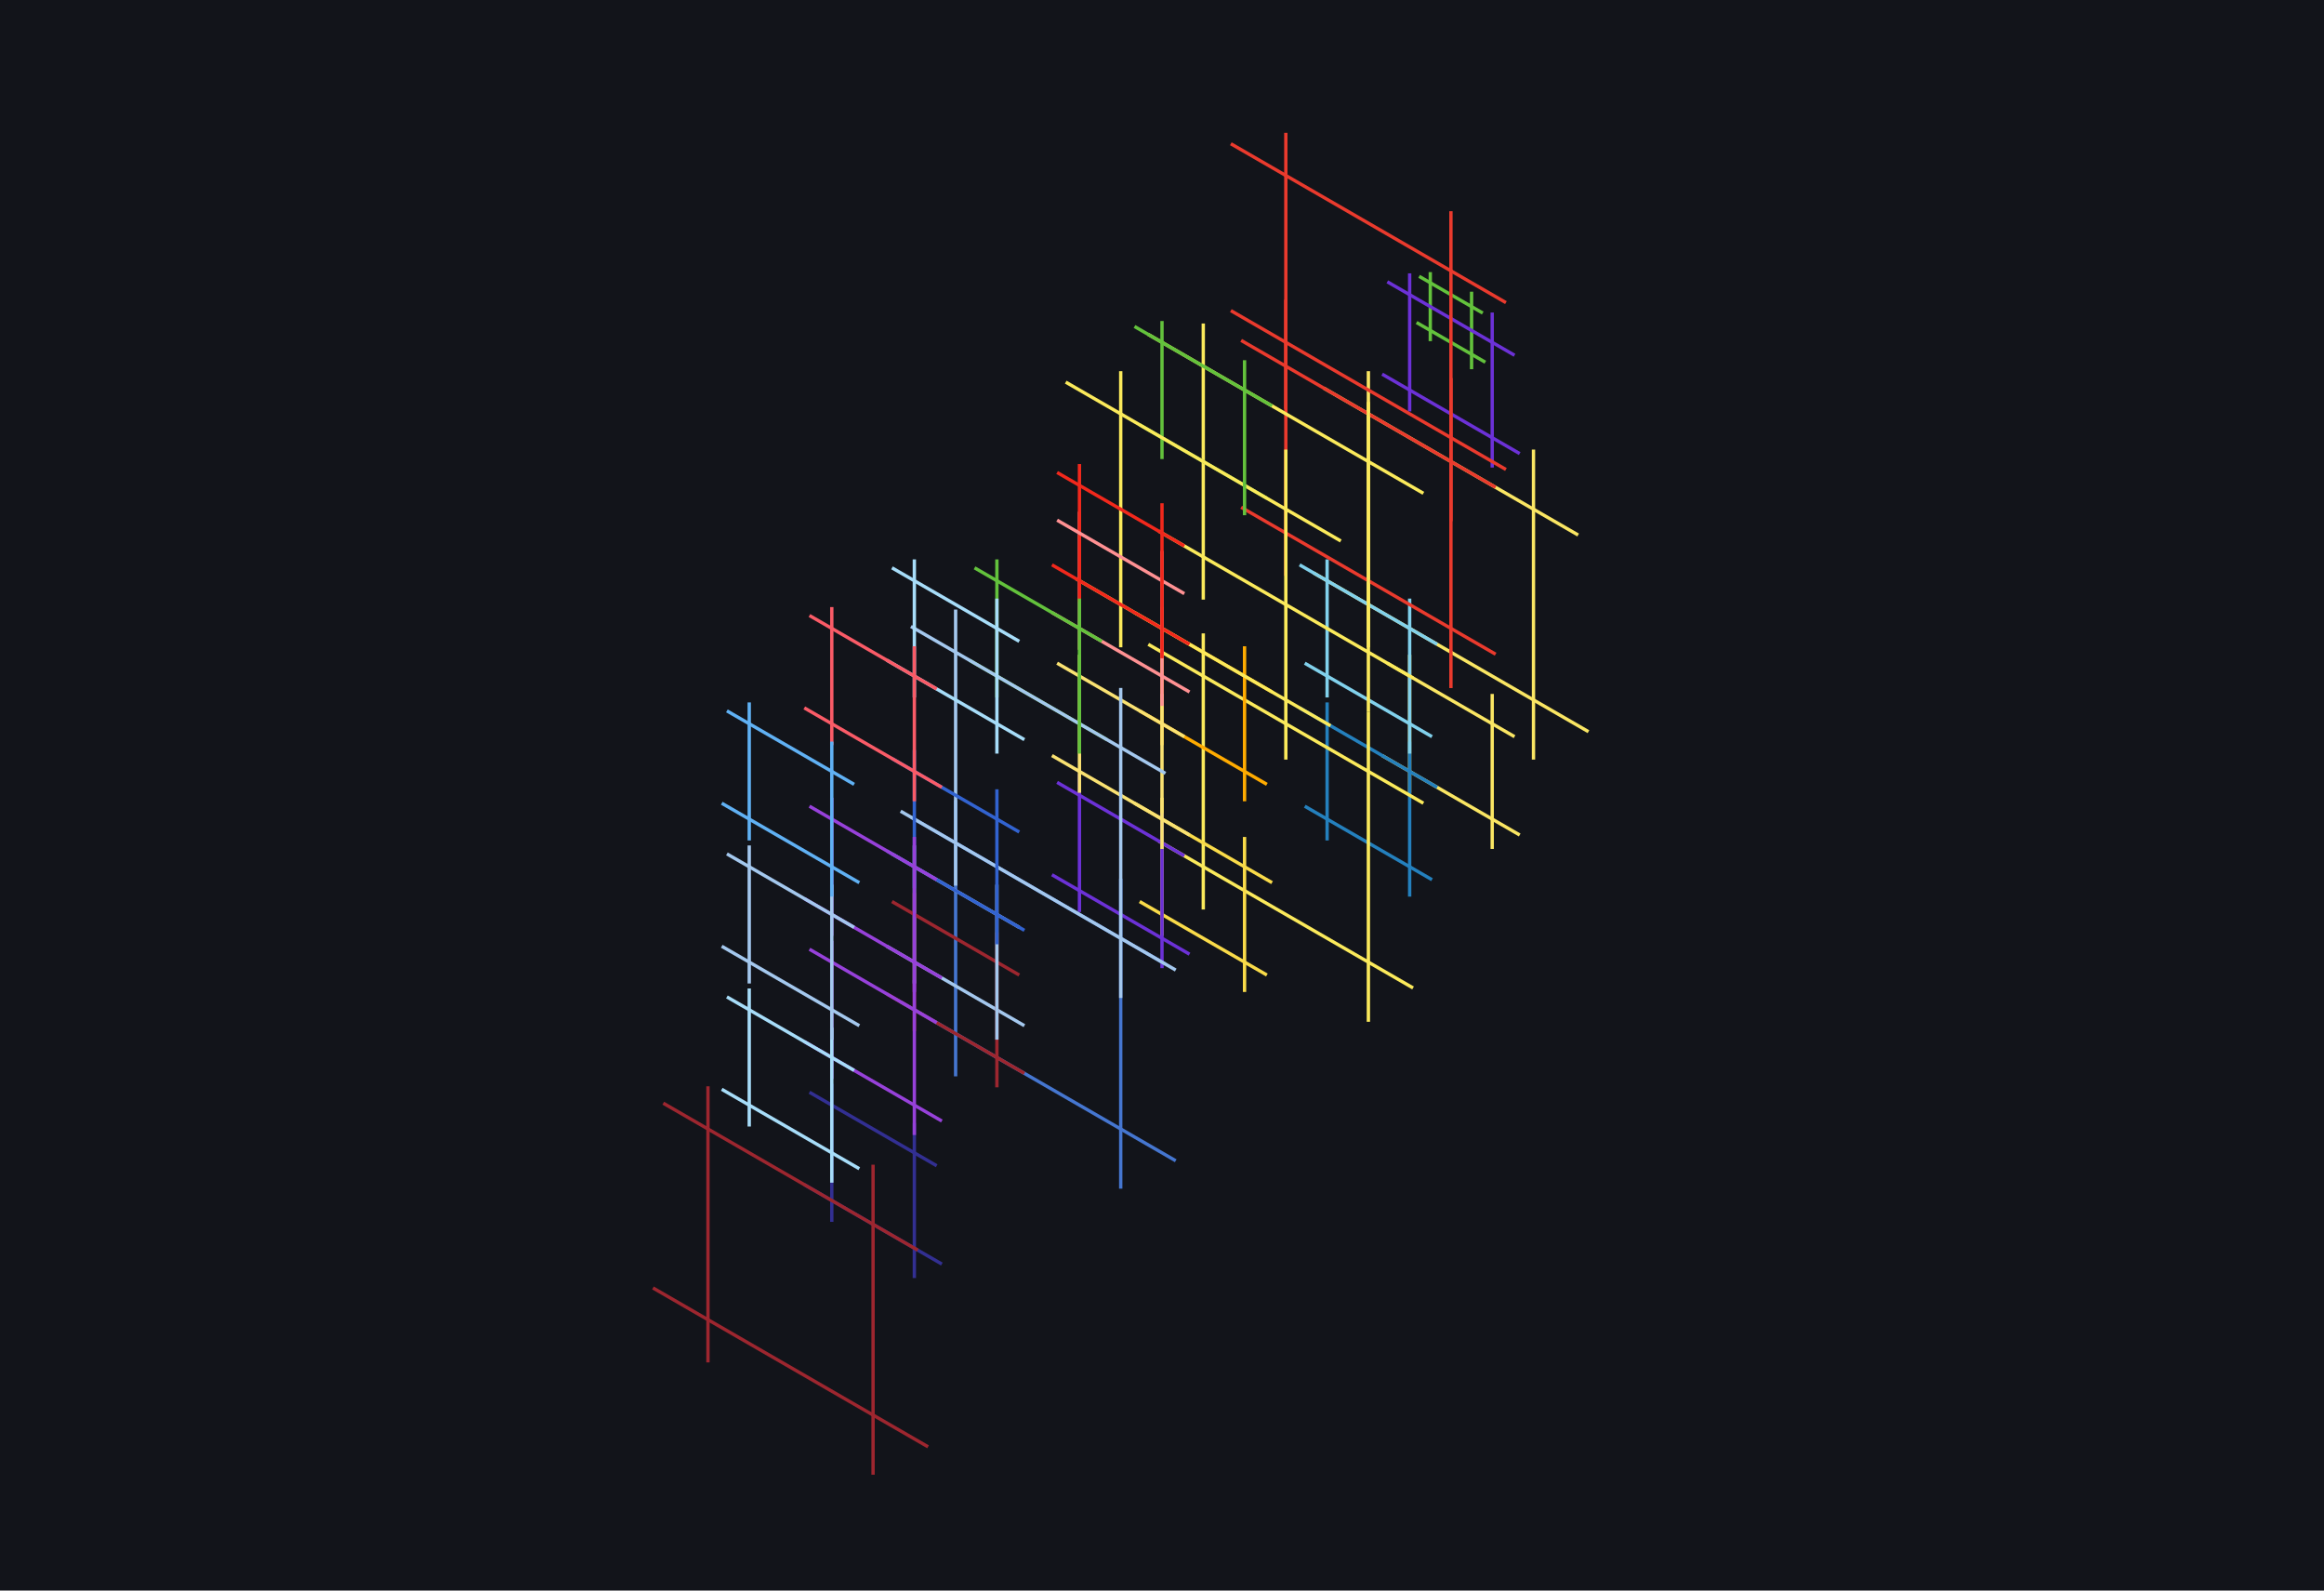 <?xml version="1.0" standalone="no"?><!DOCTYPE svg PUBLIC "-//W3C//DTD SVG 20010904//EN" "http://www.w3.org/TR/2001/REC-SVG-20010904/DTD/svg10.dtd"><svg version="1.0" xmlns="http://www.w3.org/2000/svg" width="2090" height="1430"><rect x="0" y="0" width="2090" height="1430" fill="#12141A" stroke="none" /><line x1="1267.719" y1="712.766" x2="1267.719" y2="588.648" stroke="#FAE663" stroke-width="3"  /><line x1="1366.687" y1="750.708" x2="1242.989" y2="679.292" stroke="#FAE663" stroke-width="3"  /><line x1="1193.479" y1="631.51" x2="1193.479" y2="755.628" stroke="#2480BD" stroke-width="3"  /><line x1="1173.386" y1="724.83" x2="1287.812" y2="790.894" stroke="#2480BD" stroke-width="3"  /><line x1="1247.625" y1="596.244" x2="1362.051" y2="662.307" stroke="#FAE663" stroke-width="3"  /><line x1="1341.958" y1="623.888" x2="1341.958" y2="763.25" stroke="#FAE663" stroke-width="3"  /><line x1="1267.719" y1="806.112" x2="1267.719" y2="666.75" stroke="#2480BD" stroke-width="3"  /><line x1="1292.448" y1="707.846" x2="1168.75" y2="636.429" stroke="#2480BD" stroke-width="3"  /><line x1="1230.599" y1="581.945" x2="1230.599" y2="333.708" stroke="#FAE663" stroke-width="3"  /><line x1="1428.536" y1="657.83" x2="1181.141" y2="514.996" stroke="#FAE663" stroke-width="3"  /><line x1="1082.12" y1="569.451" x2="1082.12" y2="817.687" stroke="#FBEA5B" stroke-width="3"  /><line x1="1193.479" y1="502.923" x2="1193.479" y2="627.041" stroke="#81D1EC" stroke-width="3"  /><line x1="1173.386" y1="596.244" x2="1287.812" y2="662.307" stroke="#81D1EC" stroke-width="3"  /><line x1="1041.934" y1="756.092" x2="1270.785" y2="888.219" stroke="#FBEA5B" stroke-width="3"  /><line x1="1045" y1="717.234" x2="1045" y2="841.352" stroke="#F9DB49" stroke-width="3"  /><line x1="1024.907" y1="810.555" x2="1139.333" y2="876.618" stroke="#F9DB49" stroke-width="3"  /><line x1="1267.719" y1="677.525" x2="1267.719" y2="538.164" stroke="#81D1EC" stroke-width="3"  /><line x1="1292.448" y1="579.26" x2="1168.75" y2="507.843" stroke="#81D1EC" stroke-width="3"  /><line x1="1267.719" y1="369.868" x2="1267.719" y2="245.75" stroke="#6C31D7" stroke-width="3"  /><line x1="1119.24" y1="891.836" x2="1119.24" y2="752.475" stroke="#F9DB49" stroke-width="3"  /><line x1="1143.969" y1="793.571" x2="1020.271" y2="722.154" stroke="#F9DB49" stroke-width="3"  /><line x1="1366.687" y1="407.811" x2="1242.989" y2="336.394" stroke="#6C31D7" stroke-width="3"  /><line x1="1190.413" y1="348.901" x2="1419.264" y2="481.028" stroke="#FAE663" stroke-width="3"  /><line x1="1286.278" y1="306.692" x2="1286.278" y2="244.633" stroke="#63C23C" stroke-width="3"  /><line x1="1379.078" y1="404.19" x2="1379.078" y2="682.913" stroke="#FAE663" stroke-width="3"  /><line x1="1335.763" y1="325.663" x2="1273.914" y2="289.955" stroke="#63C23C" stroke-width="3"  /><line x1="1156.359" y1="269.415" x2="1156.359" y2="517.652" stroke="#EA3A2D" stroke-width="3"  /><line x1="1116.173" y1="456.056" x2="1345.024" y2="588.184" stroke="#EA3A2D" stroke-width="3"  /><line x1="1230.599" y1="918.655" x2="1230.599" y2="639.932" stroke="#FBEA5B" stroke-width="3"  /><line x1="1280.057" y1="722.124" x2="1032.661" y2="579.29" stroke="#FBEA5B" stroke-width="3"  /><line x1="970.76" y1="819.921" x2="970.76" y2="695.803" stroke="#6C31D7" stroke-width="3"  /><line x1="1069.729" y1="857.864" x2="946.031" y2="786.447" stroke="#6C31D7" stroke-width="3"  /><line x1="1276.232" y1="248.431" x2="1333.445" y2="281.463" stroke="#63C23C" stroke-width="3"  /><line x1="1323.398" y1="262.253" x2="1323.398" y2="331.934" stroke="#63C23C" stroke-width="3"  /><line x1="1045" y1="545.785" x2="1045" y2="669.904" stroke="#FFAB00" stroke-width="3"  /><line x1="1024.907" y1="639.106" x2="1139.333" y2="705.17" stroke="#FFAB00" stroke-width="3"  /><line x1="1247.625" y1="253.346" x2="1362.051" y2="319.41" stroke="#6C31D7" stroke-width="3"  /><line x1="1341.958" y1="280.991" x2="1341.958" y2="420.352" stroke="#6C31D7" stroke-width="3"  /><line x1="859.401" y1="967.705" x2="859.401" y2="719.468" stroke="#4576D0" stroke-width="3"  /><line x1="1057.339" y1="1043.59" x2="809.943" y2="900.756" stroke="#4576D0" stroke-width="3"  /><line x1="1082.12" y1="290.846" x2="1082.12" y2="539.083" stroke="#FBEA5B" stroke-width="3"  /><line x1="950.667" y1="703.399" x2="1065.093" y2="769.463" stroke="#6C31D7" stroke-width="3"  /><line x1="1041.934" y1="477.487" x2="1270.785" y2="609.615" stroke="#FBEA5B" stroke-width="3"  /><line x1="1045" y1="731.044" x2="1045" y2="870.405" stroke="#6C31D7" stroke-width="3"  /><line x1="748.042" y1="1098.526" x2="748.042" y2="974.407" stroke="#322F92" stroke-width="3"  /><line x1="970.76" y1="712.766" x2="970.76" y2="588.648" stroke="#FAE272" stroke-width="3"  /><line x1="1119.24" y1="720.387" x2="1119.24" y2="581.026" stroke="#FFAB00" stroke-width="3"  /><line x1="847.011" y1="1136.468" x2="723.313" y2="1065.051" stroke="#322F92" stroke-width="3"  /><line x1="1069.729" y1="750.708" x2="946.031" y2="679.292" stroke="#FAE272" stroke-width="3"  /><line x1="1143.969" y1="622.122" x2="1020.271" y2="550.705" stroke="#FFAB00" stroke-width="3"  /><line x1="1156.359" y1="119.397" x2="1156.359" y2="367.634" stroke="#EA3A2D" stroke-width="3"  /><line x1="1116.173" y1="306.039" x2="1345.024" y2="438.166" stroke="#EA3A2D" stroke-width="3"  /><line x1="822.281" y1="927.077" x2="822.281" y2="802.959" stroke="#9D262F" stroke-width="3"  /><line x1="921.25" y1="965.019" x2="797.552" y2="893.603" stroke="#9D262F" stroke-width="3"  /><line x1="1304.838" y1="618.619" x2="1304.838" y2="339.896" stroke="#EA3A2D" stroke-width="3"  /><line x1="1354.297" y1="422.088" x2="1106.901" y2="279.254" stroke="#EA3A2D" stroke-width="3"  /><line x1="636.683" y1="1224.878" x2="636.683" y2="976.641" stroke="#9D262F" stroke-width="3"  /><line x1="1007.88" y1="333.708" x2="1007.88" y2="581.945" stroke="#FBEA5B" stroke-width="3"  /><line x1="967.694" y1="520.35" x2="1196.545" y2="652.477" stroke="#FBEA5B" stroke-width="3"  /><line x1="834.62" y1="1300.763" x2="587.224" y2="1157.929" stroke="#9D262F" stroke-width="3"  /><line x1="822.281" y1="884.215" x2="822.281" y2="760.096" stroke="#A4C8EE" stroke-width="3"  /><line x1="727.949" y1="982.004" x2="842.375" y2="1048.067" stroke="#322F92" stroke-width="3"  /><line x1="950.667" y1="596.244" x2="1065.093" y2="662.307" stroke="#FAE272" stroke-width="3"  /><line x1="822.281" y1="1009.648" x2="822.281" y2="1149.009" stroke="#322F92" stroke-width="3"  /><line x1="1045" y1="623.888" x2="1045" y2="763.25" stroke="#FAE272" stroke-width="3"  /><line x1="921.25" y1="922.157" x2="797.552" y2="850.74" stroke="#A4C8EE" stroke-width="3"  /><line x1="859.401" y1="796.256" x2="859.401" y2="548.019" stroke="#A4C8EE" stroke-width="3"  /><line x1="819.215" y1="734.661" x2="1048.066" y2="866.788" stroke="#4576D0" stroke-width="3"  /><line x1="1007.88" y1="789.95" x2="1007.88" y2="1068.672" stroke="#4576D0" stroke-width="3"  /><line x1="1057.339" y1="872.141" x2="809.943" y2="729.307" stroke="#A4C8EE" stroke-width="3"  /><line x1="748.042" y1="969.939" x2="748.042" y2="845.821" stroke="#9741DA" stroke-width="3"  /><line x1="970.76" y1="584.179" x2="970.76" y2="460.061" stroke="#FF9193" stroke-width="3"  /><line x1="802.188" y1="810.555" x2="916.614" y2="876.618" stroke="#9D262F" stroke-width="3"  /><line x1="896.521" y1="838.199" x2="896.521" y2="977.561" stroke="#9D262F" stroke-width="3"  /><line x1="847.011" y1="1007.882" x2="723.313" y2="936.465" stroke="#9741DA" stroke-width="3"  /><line x1="1069.729" y1="622.122" x2="946.031" y2="550.705" stroke="#FF9193" stroke-width="3"  /><line x1="1230.599" y1="640.05" x2="1230.599" y2="361.328" stroke="#FBEA5B" stroke-width="3"  /><line x1="1280.057" y1="443.519" x2="1032.661" y2="300.685" stroke="#FBEA5B" stroke-width="3"  /><line x1="822.281" y1="798.49" x2="822.281" y2="674.372" stroke="#3263D0" stroke-width="3"  /><line x1="970.76" y1="541.317" x2="970.76" y2="417.199" stroke="#F2281C" stroke-width="3"  /><line x1="1045" y1="288.612" x2="1045" y2="412.73" stroke="#63C23C" stroke-width="3"  /><line x1="802.188" y1="767.693" x2="916.614" y2="833.756" stroke="#A4C8EE" stroke-width="3"  /><line x1="1024.907" y1="381.933" x2="1139.333" y2="447.996" stroke="#63C23C" stroke-width="3"  /><line x1="896.521" y1="795.337" x2="896.521" y2="934.698" stroke="#A4C8EE" stroke-width="3"  /><line x1="1069.729" y1="579.26" x2="946.031" y2="507.843" stroke="#F2281C" stroke-width="3"  /><line x1="921.25" y1="836.433" x2="797.552" y2="765.016" stroke="#3263D0" stroke-width="3"  /><line x1="1304.838" y1="468.602" x2="1304.838" y2="189.879" stroke="#EA3A2D" stroke-width="3"  /><line x1="1354.297" y1="272.071" x2="1106.901" y2="129.237" stroke="#EA3A2D" stroke-width="3"  /><line x1="896.521" y1="627.041" x2="896.521" y2="502.923" stroke="#63C23C" stroke-width="3"  /><line x1="673.802" y1="1012.801" x2="673.802" y2="888.683" stroke="#A7DDF9" stroke-width="3"  /><line x1="727.949" y1="853.417" x2="842.375" y2="919.481" stroke="#9741DA" stroke-width="3"  /><line x1="950.667" y1="467.657" x2="1065.093" y2="533.721" stroke="#FF9193" stroke-width="3"  /><line x1="822.281" y1="881.061" x2="822.281" y2="1020.423" stroke="#9741DA" stroke-width="3"  /><line x1="1045" y1="495.302" x2="1045" y2="634.663" stroke="#FF9193" stroke-width="3"  /><line x1="995.49" y1="664.984" x2="871.792" y2="593.567" stroke="#63C23C" stroke-width="3"  /><line x1="772.771" y1="1050.744" x2="649.073" y2="979.327" stroke="#A7DDF9" stroke-width="3"  /><line x1="596.496" y1="991.834" x2="825.348" y2="1123.961" stroke="#9D262F" stroke-width="3"  /><line x1="785.162" y1="1047.123" x2="785.162" y2="1325.846" stroke="#9D262F" stroke-width="3"  /><line x1="1156.359" y1="682.913" x2="1156.359" y2="404.19" stroke="#FBEA5B" stroke-width="3"  /><line x1="1205.818" y1="486.382" x2="958.422" y2="343.548" stroke="#FBEA5B" stroke-width="3"  /><line x1="748.042" y1="841.352" x2="748.042" y2="717.234" stroke="#9741DA" stroke-width="3"  /><line x1="802.188" y1="681.968" x2="916.614" y2="748.032" stroke="#3263D0" stroke-width="3"  /><line x1="950.667" y1="424.795" x2="1065.093" y2="490.859" stroke="#F2281C" stroke-width="3"  /><line x1="1119.24" y1="463.214" x2="1119.24" y2="323.853" stroke="#63C23C" stroke-width="3"  /><line x1="1045" y1="452.439" x2="1045" y2="591.801" stroke="#F2281C" stroke-width="3"  /><line x1="896.521" y1="709.613" x2="896.521" y2="848.974" stroke="#3263D0" stroke-width="3"  /><line x1="847.011" y1="879.295" x2="723.313" y2="807.878" stroke="#9741DA" stroke-width="3"  /><line x1="1143.969" y1="364.949" x2="1020.271" y2="293.532" stroke="#63C23C" stroke-width="3"  /><line x1="819.215" y1="563.212" x2="1048.066" y2="695.339" stroke="#A4C8EE" stroke-width="3"  /><line x1="1007.88" y1="618.501" x2="1007.88" y2="897.224" stroke="#A4C8EE" stroke-width="3"  /><line x1="876.428" y1="510.519" x2="990.854" y2="576.583" stroke="#63C23C" stroke-width="3"  /><line x1="653.709" y1="896.279" x2="768.135" y2="962.343" stroke="#A7DDF9" stroke-width="3"  /><line x1="970.76" y1="538.164" x2="970.76" y2="677.525" stroke="#63C23C" stroke-width="3"  /><line x1="748.042" y1="923.924" x2="748.042" y2="1063.285" stroke="#A7DDF9" stroke-width="3"  /><line x1="822.281" y1="627.041" x2="822.281" y2="502.923" stroke="#A7DDF9" stroke-width="3"  /><line x1="673.802" y1="884.215" x2="673.802" y2="760.096" stroke="#A4C8EE" stroke-width="3"  /><line x1="727.949" y1="724.83" x2="842.375" y2="790.894" stroke="#9741DA" stroke-width="3"  /><line x1="822.281" y1="752.475" x2="822.281" y2="891.836" stroke="#9741DA" stroke-width="3"  /><line x1="921.25" y1="664.984" x2="797.552" y2="593.567" stroke="#A7DDF9" stroke-width="3"  /><line x1="772.771" y1="922.157" x2="649.073" y2="850.74" stroke="#A4C8EE" stroke-width="3"  /><line x1="748.042" y1="669.904" x2="748.042" y2="545.785" stroke="#FA5B67" stroke-width="3"  /><line x1="802.188" y1="510.519" x2="916.614" y2="576.583" stroke="#A7DDF9" stroke-width="3"  /><line x1="653.709" y1="767.693" x2="768.135" y2="833.756" stroke="#A4C8EE" stroke-width="3"  /><line x1="896.521" y1="538.164" x2="896.521" y2="677.525" stroke="#A7DDF9" stroke-width="3"  /><line x1="748.042" y1="795.337" x2="748.042" y2="934.698" stroke="#A4C8EE" stroke-width="3"  /><line x1="847.011" y1="707.846" x2="723.313" y2="636.429" stroke="#FA5B67" stroke-width="3"  /><line x1="673.802" y1="755.628" x2="673.802" y2="631.51" stroke="#60B1F4" stroke-width="3"  /><line x1="772.771" y1="793.571" x2="649.073" y2="722.154" stroke="#60B1F4" stroke-width="3"  /><line x1="727.949" y1="553.382" x2="842.375" y2="619.445" stroke="#FA5B67" stroke-width="3"  /><line x1="822.281" y1="581.026" x2="822.281" y2="720.387" stroke="#FA5B67" stroke-width="3"  /><line x1="653.709" y1="639.106" x2="768.135" y2="705.17" stroke="#60B1F4" stroke-width="3"  /><line x1="748.042" y1="666.75" x2="748.042" y2="806.112" stroke="#60B1F4" stroke-width="3"  /></svg>